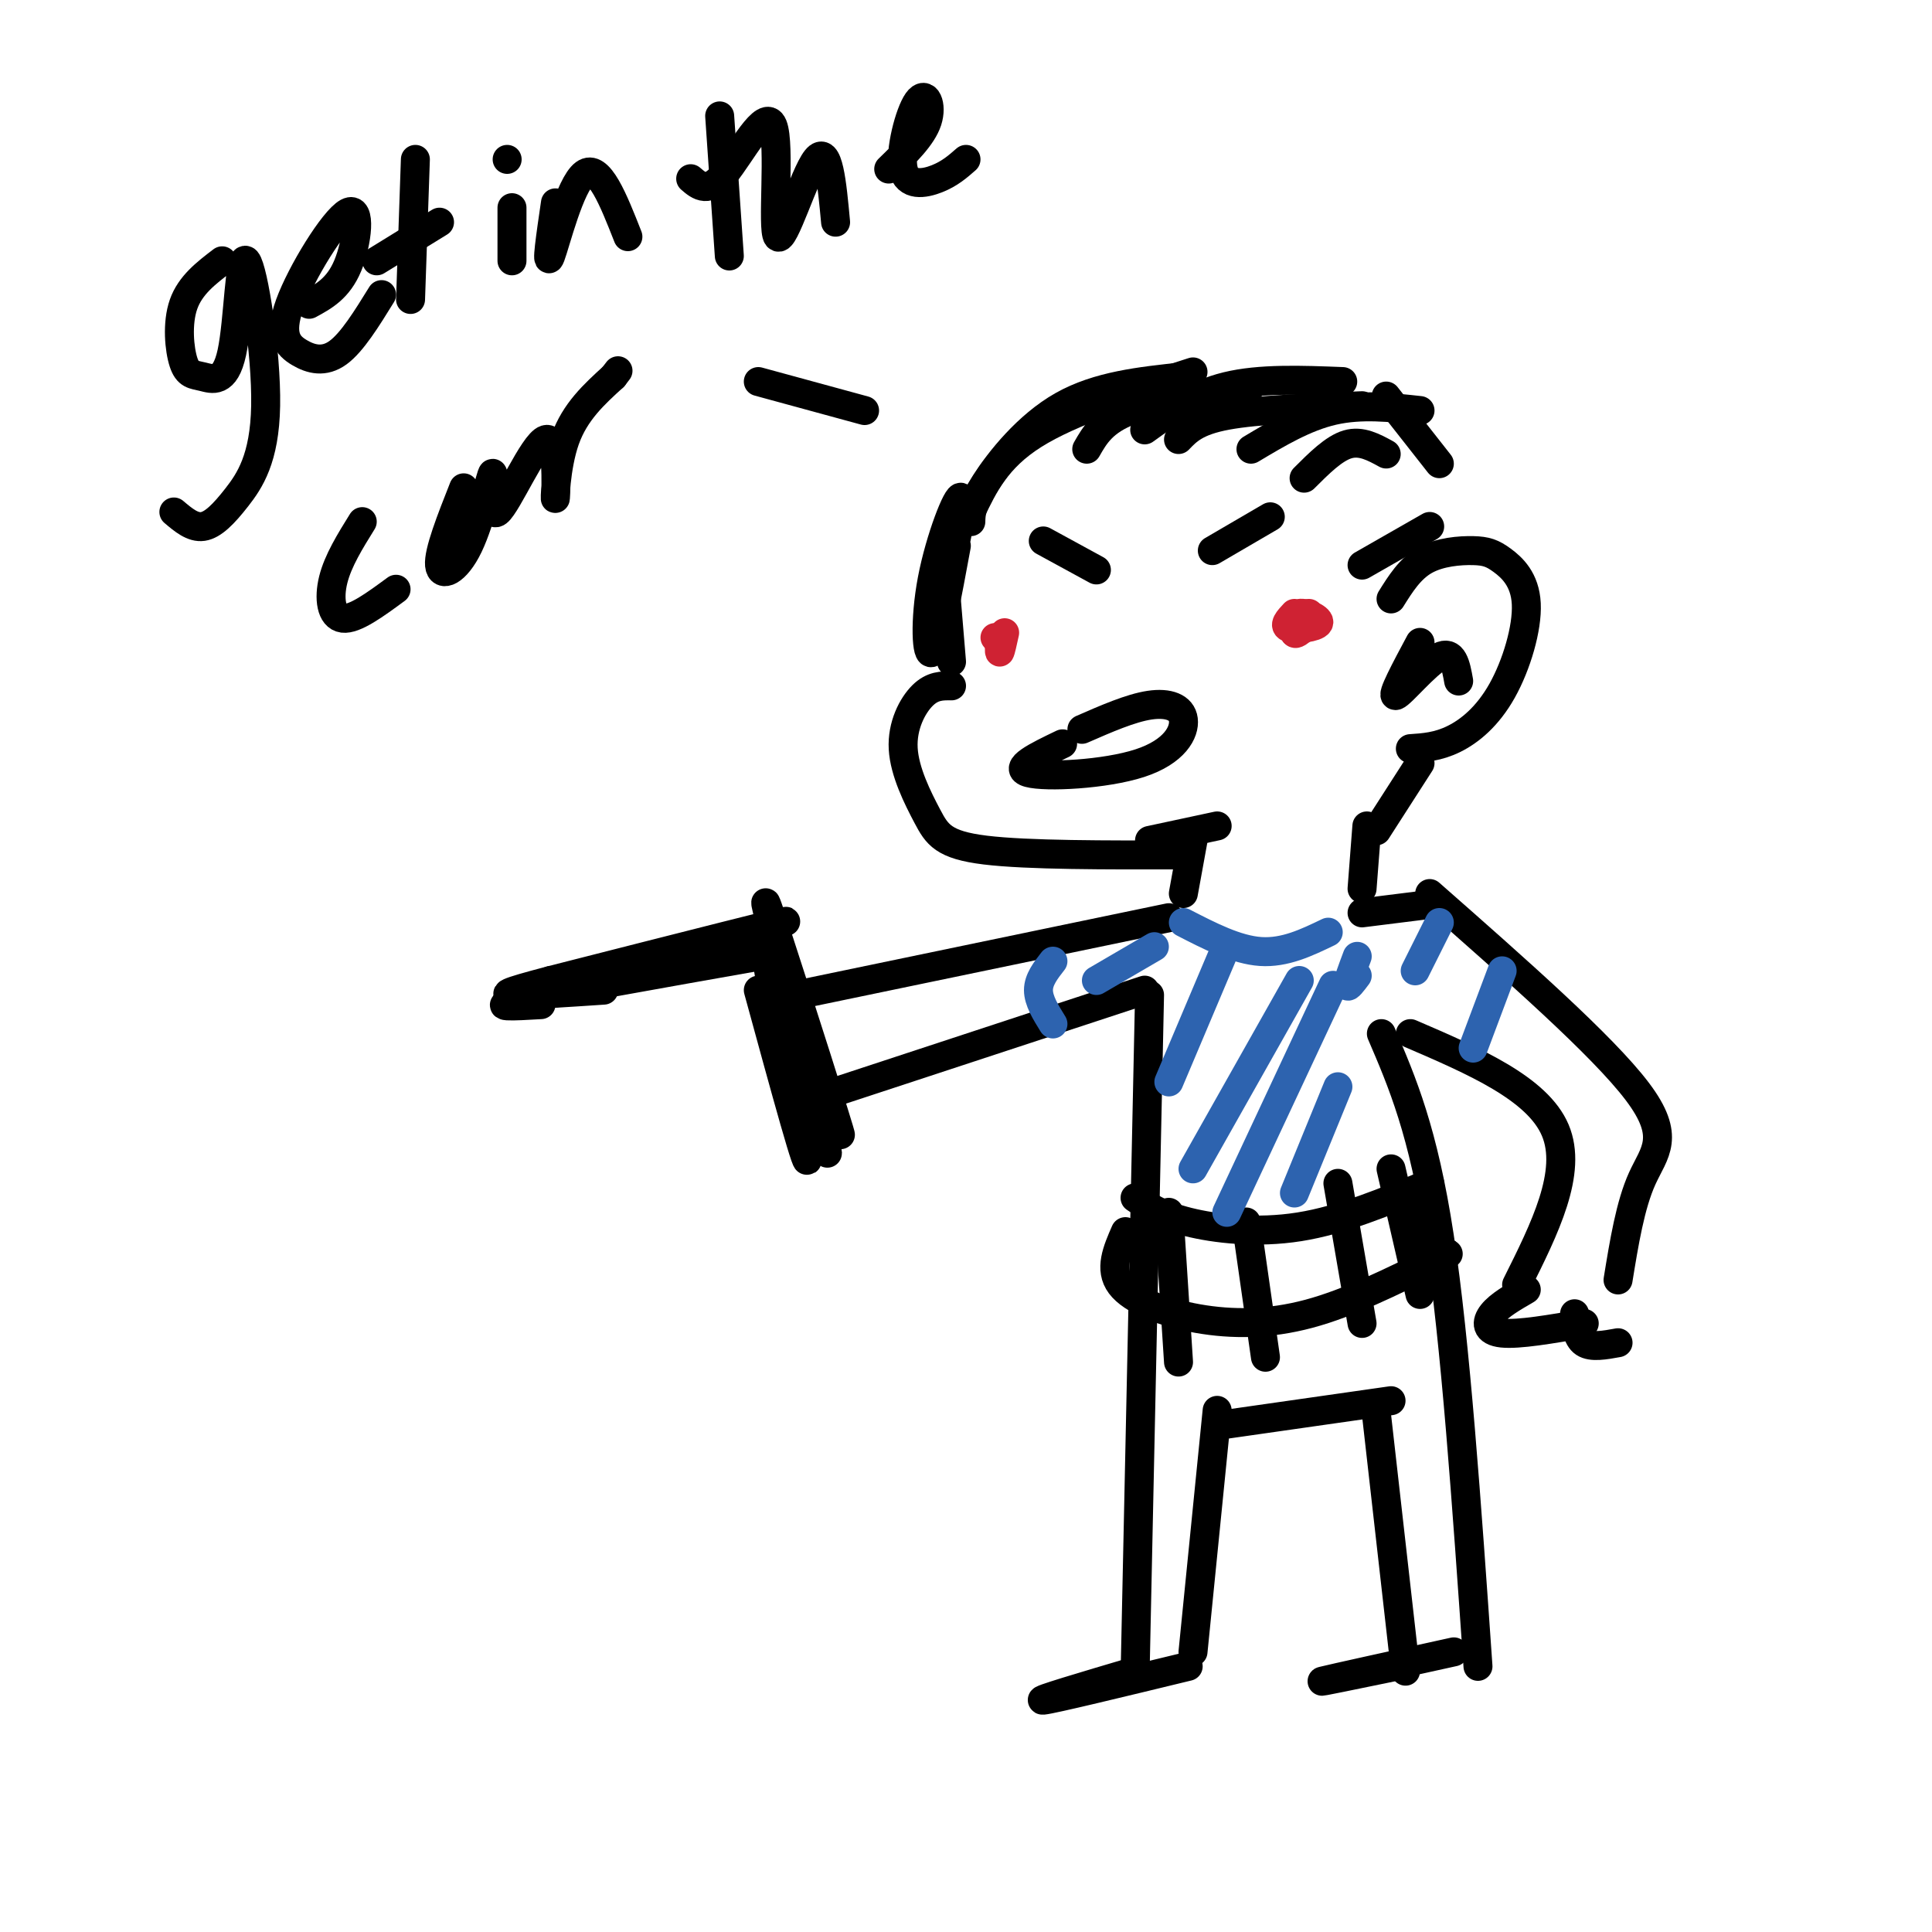 <svg viewBox='0 0 400 400' version='1.1' xmlns='http://www.w3.org/2000/svg' xmlns:xlink='http://www.w3.org/1999/xlink'><g fill='none' stroke='rgb(207,34,51)' stroke-width='6' stroke-linecap='round' stroke-linejoin='round'><path d='M271,127c0.000,0.000 -1.000,1.000 -1,1'/><path d='M206,132c0.000,0.000 0.000,0.000 0,0'/><path d='M207,132c-0.083,1.583 -0.167,3.167 0,3c0.167,-0.167 0.583,-2.083 1,-4'/><path d='M268,127c-1.214,1.298 -2.429,2.595 -1,3c1.429,0.405 5.500,-0.083 6,-1c0.500,-0.917 -2.571,-2.262 -4,-2c-1.429,0.262 -1.214,2.131 -1,4'/><path d='M268,131c0.167,0.500 1.083,-0.250 2,-1'/></g>
<g fill='none' stroke='rgb(0,0,0)' stroke-width='6' stroke-linecap='round' stroke-linejoin='round'><path d='M195,113c0.000,0.000 2.000,24.000 2,24'/><path d='M197,142c-1.962,-0.030 -3.923,-0.061 -6,2c-2.077,2.061 -4.268,6.212 -4,11c0.268,4.788 2.995,10.212 5,14c2.005,3.788 3.287,5.939 12,7c8.713,1.061 24.856,1.030 41,1'/><path d='M220,154c-5.257,2.522 -10.514,5.043 -7,6c3.514,0.957 15.797,0.349 23,-2c7.203,-2.349 9.324,-6.440 9,-9c-0.324,-2.560 -3.093,-3.589 -7,-3c-3.907,0.589 -8.954,2.794 -14,5'/><path d='M251,114c0.000,0.000 12.000,-7.000 12,-7'/><path d='M216,112c0.000,0.000 11.000,6.000 11,6'/><path d='M195,126c2.339,-11.065 4.679,-22.131 4,-23c-0.679,-0.869 -4.375,8.458 -6,17c-1.625,8.542 -1.179,16.298 0,15c1.179,-1.298 3.089,-11.649 5,-22'/><path d='M201,108c0.044,-1.733 0.089,-3.467 3,-8c2.911,-4.533 8.689,-11.867 16,-16c7.311,-4.133 16.156,-5.067 25,-6'/><path d='M201,106c2.667,-5.583 5.333,-11.167 13,-16c7.667,-4.833 20.333,-8.917 33,-13'/><path d='M225,93c1.667,-2.917 3.333,-5.833 9,-8c5.667,-2.167 15.333,-3.583 25,-5'/><path d='M237,89c5.083,-3.667 10.167,-7.333 17,-9c6.833,-1.667 15.417,-1.333 24,-1'/><path d='M244,91c1.833,-1.917 3.667,-3.833 10,-5c6.333,-1.167 17.167,-1.583 28,-2'/><path d='M259,93c5.583,-3.333 11.167,-6.667 17,-8c5.833,-1.333 11.917,-0.667 18,0'/><path d='M288,124c1.961,-3.134 3.923,-6.267 7,-8c3.077,-1.733 7.271,-2.065 10,-2c2.729,0.065 3.994,0.529 6,2c2.006,1.471 4.754,3.951 5,9c0.246,5.049 -2.011,12.667 -5,18c-2.989,5.333 -6.711,8.381 -10,10c-3.289,1.619 -6.144,1.810 -9,2'/><path d='M294,133c-3.022,5.644 -6.044,11.289 -5,11c1.044,-0.289 6.156,-6.511 9,-8c2.844,-1.489 3.422,1.756 4,5'/><path d='M238,174c0.000,0.000 14.000,-3.000 14,-3'/><path d='M294,158c0.000,0.000 -9.000,14.000 -9,14'/><path d='M247,174c0.000,0.000 -2.000,11.000 -2,11'/><path d='M283,171c0.000,0.000 -1.000,13.000 -1,13'/><path d='M242,190c0.000,0.000 -77.000,16.000 -77,16'/><path d='M237,205c0.000,0.000 -73.000,24.000 -73,24'/><path d='M157,205c5.548,20.298 11.095,40.595 10,34c-1.095,-6.595 -8.833,-40.083 -8,-40c0.833,0.083 10.238,33.738 12,39c1.762,5.262 -4.119,-17.869 -10,-41'/><path d='M161,197c-2.558,-10.171 -3.954,-15.097 0,-3c3.954,12.097 13.257,41.219 13,41c-0.257,-0.219 -10.073,-29.777 -13,-35c-2.927,-5.223 1.037,13.888 5,33'/><path d='M155,196c-24.778,5.622 -49.556,11.244 -43,9c6.556,-2.244 44.444,-12.356 50,-14c5.556,-1.644 -21.222,5.178 -48,12'/><path d='M114,203c-9.822,2.578 -10.378,3.022 -7,3c3.378,-0.022 10.689,-0.511 18,-1'/><path d='M112,208c-5.750,0.333 -11.500,0.667 -4,-1c7.500,-1.667 28.250,-5.333 49,-9'/><path d='M179,85c0.000,0.000 -22.000,-6.000 -22,-6'/><path d='M46,54c-3.305,2.520 -6.610,5.041 -8,9c-1.390,3.959 -0.864,9.358 0,12c0.864,2.642 2.067,2.529 4,3c1.933,0.471 4.595,1.527 6,-5c1.405,-6.527 1.553,-20.636 3,-19c1.447,1.636 4.192,19.016 4,30c-0.192,10.984 -3.321,15.573 -6,19c-2.679,3.427 -4.908,5.694 -7,6c-2.092,0.306 -4.046,-1.347 -6,-3'/><path d='M64,63c3.014,-1.635 6.028,-3.270 8,-8c1.972,-4.730 2.901,-12.555 0,-11c-2.901,1.555 -9.633,12.489 -12,19c-2.367,6.511 -0.368,8.599 2,10c2.368,1.401 5.105,2.115 8,0c2.895,-2.115 5.947,-7.057 9,-12'/><path d='M86,33c0.000,0.000 -1.000,29.000 -1,29'/><path d='M78,54c0.000,0.000 13.000,-8.000 13,-8'/><path d='M106,43c0.000,0.000 0.000,11.000 0,11'/><path d='M105,33c0.000,0.000 0.000,0.000 0,0'/><path d='M115,42c-1.000,6.822 -2.000,13.644 -1,11c1.000,-2.644 4.000,-14.756 7,-17c3.000,-2.244 6.000,5.378 9,13'/><path d='M149,24c0.000,0.000 2.000,29.000 2,29'/><path d='M143,37c1.799,1.555 3.598,3.110 7,-1c3.402,-4.110 8.407,-13.885 10,-10c1.593,3.885 -0.225,21.431 1,23c1.225,1.569 5.493,-12.837 8,-16c2.507,-3.163 3.254,4.919 4,13'/><path d='M184,35c3.470,-3.372 6.941,-6.743 8,-10c1.059,-3.257 -0.293,-6.399 -2,-4c-1.707,2.399 -3.767,10.338 -3,14c0.767,3.662 4.362,3.046 7,2c2.638,-1.046 4.319,-2.523 6,-4'/><path d='M75,108c-2.511,4.044 -5.022,8.089 -6,12c-0.978,3.911 -0.422,7.689 2,8c2.422,0.311 6.711,-2.844 11,-6'/><path d='M96,101c-2.629,6.654 -5.257,13.308 -5,16c0.257,2.692 3.400,1.422 6,-4c2.600,-5.422 4.658,-14.995 5,-15c0.342,-0.005 -1.033,9.557 1,8c2.033,-1.557 7.473,-14.232 10,-15c2.527,-0.768 2.142,10.370 2,12c-0.142,1.630 -0.041,-6.249 2,-12c2.041,-5.751 6.020,-9.376 10,-13'/><path d='M127,78c1.667,-2.167 0.833,-1.083 0,0'/><path d='M282,189c0.000,0.000 16.000,-2.000 16,-2'/><path d='M295,187c0.000,0.000 0.000,0.000 0,0'/><path d='M296,185c17.933,15.778 35.867,31.556 43,41c7.133,9.444 3.467,12.556 1,18c-2.467,5.444 -3.733,13.222 -5,21'/><path d='M292,214c13.167,5.667 26.333,11.333 30,20c3.667,8.667 -2.167,20.333 -8,32'/><path d='M316,267c-2.800,1.622 -5.600,3.244 -7,5c-1.400,1.756 -1.400,3.644 2,4c3.400,0.356 10.200,-0.822 17,-2'/><path d='M326,272c0.250,2.500 0.500,5.000 2,6c1.500,1.000 4.250,0.500 7,0'/><path d='M238,206c0.000,0.000 -3.000,141.000 -3,141'/><path d='M235,346c-10.417,3.083 -20.833,6.167 -19,6c1.833,-0.167 15.917,-3.583 30,-7'/><path d='M247,342c0.000,0.000 5.000,-50.000 5,-50'/><path d='M253,295c0.000,0.000 35.000,-5.000 35,-5'/><path d='M285,293c0.000,0.000 6.000,53.000 6,53'/><path d='M289,345c-8.500,1.750 -17.000,3.500 -15,3c2.000,-0.500 14.500,-3.250 27,-6'/><path d='M286,214c4.333,10.083 8.667,20.167 12,42c3.333,21.833 5.667,55.417 8,89'/></g>
<g fill='none' stroke='rgb(45,99,175)' stroke-width='6' stroke-linecap='round' stroke-linejoin='round'><path d='M245,191c5.500,2.833 11.000,5.667 16,6c5.000,0.333 9.500,-1.833 14,-4'/><path d='M311,201c0.000,0.000 -6.000,16.000 -6,16'/><path d='M218,199c-1.500,1.917 -3.000,3.833 -3,6c0.000,2.167 1.500,4.583 3,7'/></g>
<g fill='none' stroke='rgb(0,0,0)' stroke-width='6' stroke-linecap='round' stroke-linejoin='round'><path d='M235,248c2.689,1.800 5.378,3.600 11,5c5.622,1.400 14.178,2.400 23,1c8.822,-1.400 17.911,-5.200 27,-9'/><path d='M233,255c-1.702,3.893 -3.405,7.786 -1,11c2.405,3.214 8.917,5.750 16,7c7.083,1.250 14.738,1.214 23,-1c8.262,-2.214 17.131,-6.607 26,-11'/><path d='M297,261c4.500,-2.000 2.750,-1.500 1,-1'/><path d='M295,251c0.000,0.000 1.000,10.000 1,10'/><path d='M242,251c0.000,0.000 2.000,31.000 2,31'/><path d='M258,253c0.000,0.000 4.000,28.000 4,28'/><path d='M277,245c0.000,0.000 5.000,29.000 5,29'/><path d='M288,242c0.000,0.000 6.000,26.000 6,26'/></g>
<g fill='none' stroke='rgb(45,99,175)' stroke-width='6' stroke-linecap='round' stroke-linejoin='round'><path d='M227,203c0.000,0.000 12.000,-7.000 12,-7'/><path d='M253,198c0.000,0.000 -11.000,26.000 -11,26'/><path d='M269,203c0.000,0.000 -22.000,39.000 -22,39'/><path d='M276,204c0.000,0.000 -22.000,47.000 -22,47'/><path d='M277,225c0.000,0.000 -9.000,22.000 -9,22'/><path d='M281,198c-1.000,2.667 -2.000,5.333 -2,6c0.000,0.667 1.000,-0.667 2,-2'/><path d='M298,191c0.000,0.000 -5.000,10.000 -5,10'/></g>
<g fill='none' stroke='rgb(0,0,0)' stroke-width='6' stroke-linecap='round' stroke-linejoin='round'><path d='M270,99c3.083,-3.083 6.167,-6.167 9,-7c2.833,-0.833 5.417,0.583 8,2'/><path d='M282,117c0.000,0.000 14.000,-8.000 14,-8'/><path d='M287,82c0.000,0.000 11.000,14.000 11,14'/></g>
</svg>